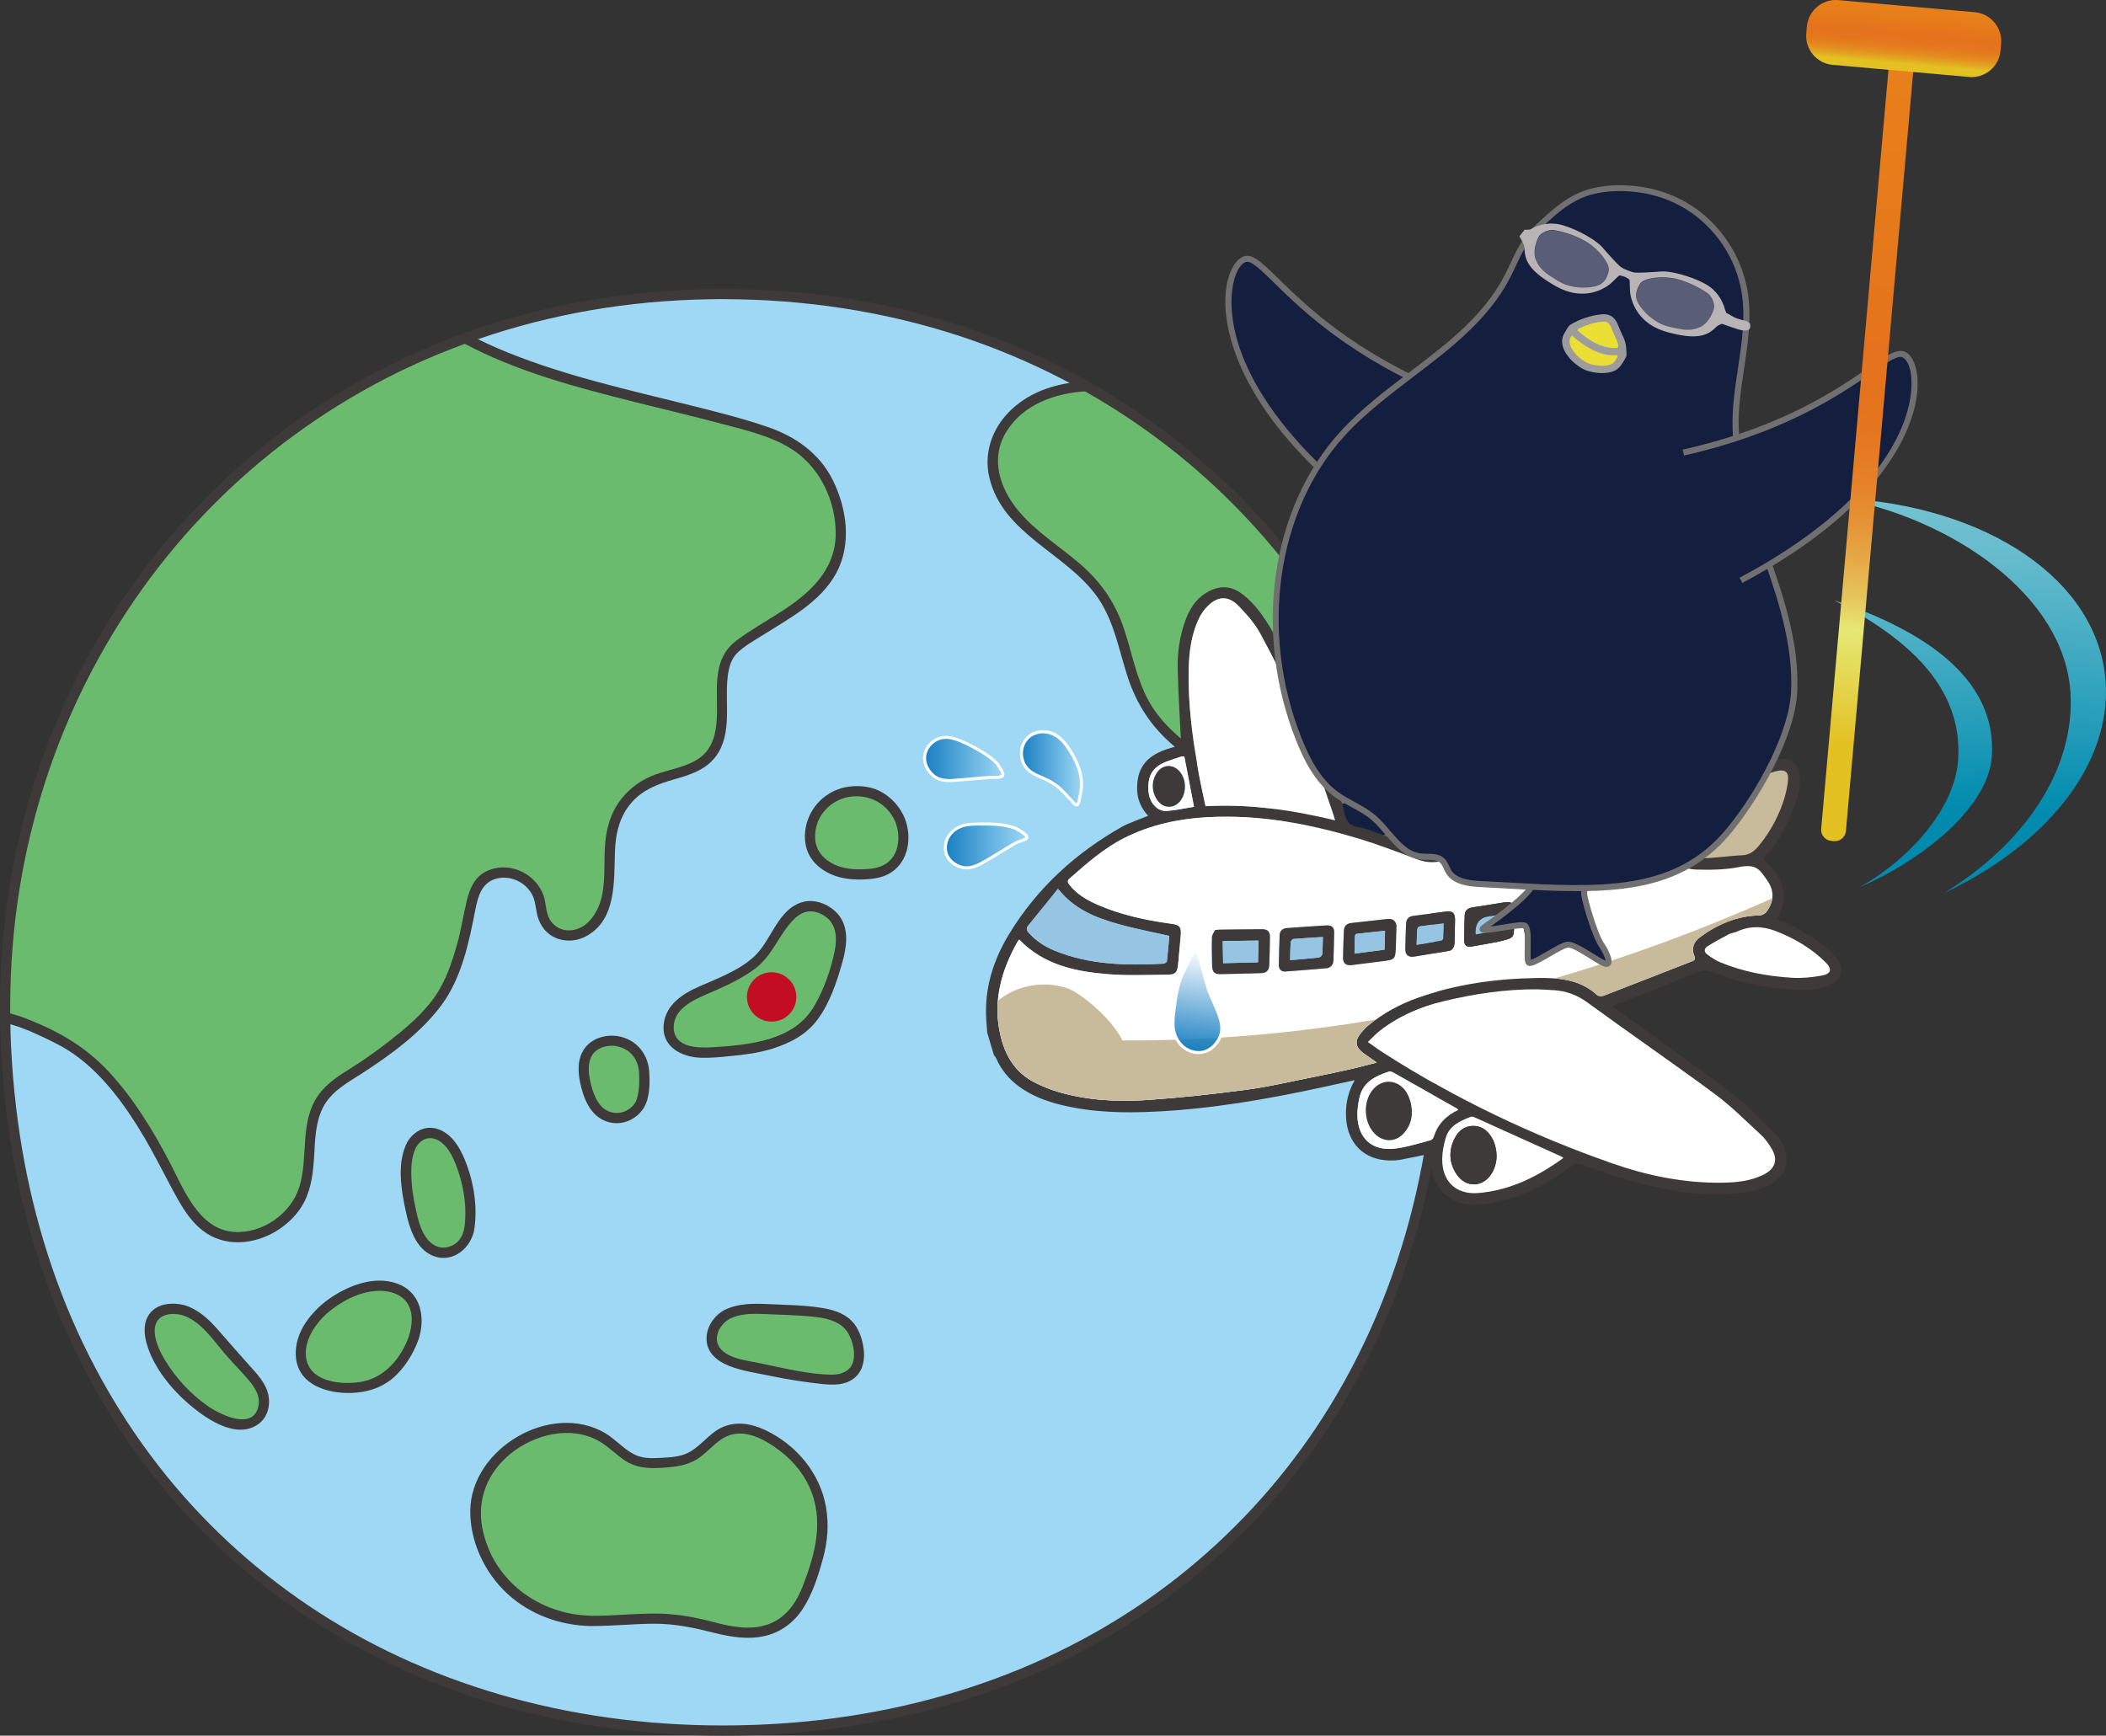 <?xml version="1.0" encoding="UTF-8"?><svg id="_レイヤー_2" xmlns="http://www.w3.org/2000/svg" xmlns:xlink="http://www.w3.org/1999/xlink" viewBox="0 0 395.16 325.71"><rect x="0" y="0" width="395.16" height="325.71" fill="#333333" stroke="none"/><defs><style>.cls-1{fill:#ebdf36;}.cls-2{fill:url(#_名称未設定グラデーション_31-2);}.cls-3{fill:#83b9e4;}.cls-4{fill:#fceef4;}.cls-5{fill:url(#_色あせた空);}.cls-6{fill:url(#_新規グラデーションスウォッチ_2);}.cls-7{fill:#3e3a39;}.cls-8{fill:url(#_名称未設定グラデーション_2);}.cls-9{fill:#6bbb6e;}.cls-10{fill:#fff;}.cls-11{fill:url(#_色あせた空-2);}.cls-12{fill:url(#_色あせた空-3);}.cls-13{fill:url(#_色あせた空-4);}.cls-14{fill:#c30d23;}.cls-15{fill:#b8b4b5;}.cls-16{fill:#9ed8f5;}.cls-17{opacity:.3;}.cls-18{fill:#c8bb9b;}.cls-19{fill:#717071;}.cls-20{fill:#121f41;}.cls-21{fill:#141f40;}.cls-22{fill:#95c5e3;}.cls-23{fill:#9d9c9d;}.cls-24{fill:url(#_名称未設定グラデーション_31);}</style><linearGradient id="_名称未設定グラデーション_31" x1="12729.52" y1="822.47" x2="12722.41" y2="897.68" gradientTransform="translate(14670.91 129.7) rotate(-176.27) scale(1.12 -1.06)" gradientUnits="userSpaceOnUse"><stop offset="0" stop-color="#9fd1dc"/><stop offset=".44" stop-color="#66bccd"/><stop offset=".99" stop-color="#008bae"/></linearGradient><linearGradient id="_名称未設定グラデーション_31-2" x1="-784.58" y1="-83.22" x2="-792.4" y2="-.51" gradientTransform="translate(1017.9 98.82) rotate(-4.85) scale(.82 1.06)" xlink:href="#_名称未設定グラデーション_31"/><linearGradient id="_色あせた空" x1="177.37" y1="158.74" x2="192.69" y2="158.74" gradientUnits="userSpaceOnUse"><stop offset="0" stop-color="#187fc3"/><stop offset="1" stop-color="#187fc3" stop-opacity="0"/></linearGradient><linearGradient id="_色あせた空-2" x1="191.66" y1="144.18" x2="202.96" y2="144.18" xlink:href="#_色あせた空"/><linearGradient id="_色あせた空-3" x1="173.49" y1="142.43" x2="188.19" y2="142.43" xlink:href="#_色あせた空"/><linearGradient id="_新規グラデーションスウォッチ_2" x1="1426.6" y1="-266.17" x2="1426.6" y2="-112.57" gradientTransform="translate(-1087.13 143.98) rotate(5.07)" gradientUnits="userSpaceOnUse"><stop offset="0" stop-color="#e8811a"/><stop offset=".24" stop-color="#e67a1b"/><stop offset=".42" stop-color="#e5721d"/><stop offset=".49" stop-color="#e5751f"/><stop offset=".55" stop-color="#e57f26"/><stop offset=".6" stop-color="#e58f33"/><stop offset=".65" stop-color="#e5a745"/><stop offset=".7" stop-color="#e5c55b"/><stop offset=".74" stop-color="#e5e875"/><stop offset=".88" stop-color="#e3c123"/></linearGradient><linearGradient id="_名称未設定グラデーション_2" x1="1426.6" y1="-269.85" x2="1426.6" y2="-257.65" gradientTransform="translate(-1087.13 143.98) rotate(5.07)" gradientUnits="userSpaceOnUse"><stop offset="0" stop-color="#e8811a"/><stop offset=".24" stop-color="#e67a1b"/><stop offset=".42" stop-color="#e5721d"/><stop offset=".54" stop-color="#e4751d"/><stop offset=".64" stop-color="#e47f1d"/><stop offset=".73" stop-color="#e48f1f"/><stop offset=".81" stop-color="#e3a721"/><stop offset=".88" stop-color="#e3c123"/></linearGradient><linearGradient id="_色あせた空-4" x1="8898.11" y1="-5044.13" x2="8917.51" y2="-5044.13" gradientTransform="translate(4046.48 9684.57) rotate(-82.4)" xlink:href="#_色あせた空"/></defs><path class="cls-24" d="M367.42,142.6c.77-11.86-6.71-21.46-23.26-29.94,21.64,7.25,30.35,17.43,29.58,29.25-.59,9.13-11.94,18.95-24.85,24.61,10.14-5.76,17.97-15.32,18.53-23.93Z"/><path class="cls-2" d="M395.1,128.04c-1.25-19.23-22.39-33.18-49.69-34.56,21.09,3.99,41.9,18.32,43.07,36.39.95,14.57-8.71,28.53-23.69,37.7,18.98-8.94,31.32-23.92,30.31-39.52Z"/><g id="group"><path class="cls-16" d="M135.74,55.18C56.04,55.18.96,116.71.96,188.71c0,80.56,56.27,136.03,134.78,136.03s134.78-55.48,134.78-136.03c0-72-55.09-133.53-134.78-133.53Z"/><path class="cls-9" d="M155.47,108.11c.06-.09.12-.19.18-.29,3.16-5,2.45-11.26.16-16.47-2.07-4.7-5.87-8.06-10.73-9.84-14.22-5.22-40.9-8.84-57.8-18.03C34.57,82.6.96,132.46.96,188.71c0,.77,0,1.53.02,2.29,3.93.77,11.34,4.41,13.84,6.33,4.5,3.43,8.11,7.98,11.23,12.66,3.26,4.87,5.6,10.15,8.51,15.21,1.16,2.02,2.58,3.95,4.49,5.3,5.57,3.95,13.83.53,16.98-4.98,3.38-5.92.6-13.37,4.3-19.12,1.54-2.4,4.06-3.87,6.42-5.35,2.41-1.51,4.72-3.22,6.98-4.96,4-3.09,8.25-6.8,10.41-11.46,1.61-3.48,2.67-7.19,3.54-10.92.66-2.83.81-7.58,3.74-9.16,4.31-2.28,9.53.59,10.07,5.45.2,1.8.7,3.41,2.17,4.55,1.94,1.52,4.68,1.29,6.66-.17,3.24-2.4,3.94-6.47,4.06-10.27.1-3.16-.12-6.38.8-9.4,1.06-3.42,3.58-6.37,6.83-7.9,3.63-1.72,8.16-1.83,10.96-4.71,4.21-4.31,1.5-11.38,3.04-17.22.31-1.2,1.14-2.63,1.99-3.28,1.98-1.54,4.1-2.89,6.23-4.2,4.1-2.51,8.55-5.18,11.26-9.28Z"/><path class="cls-9" d="M193.83,75.07c.79-.44,1.61-.82,2.45-1.13,2.41-.9,4.94-1.32,7.52-1.47,33.85,19.05,57.04,52.11,64.3,90.36-10.7-3.76-32.63-13.35-40.12-18.4-4.85-3.26-9.84-6.67-12.85-11.67-3.81-6.31-3.94-14.35-7.95-20.53-3.17-4.91-8.36-8.04-12.83-11.79-4.47-3.75-8.57-8.95-8.09-14.77.38-4.51,3.56-8.35,7.57-10.6Z"/><path class="cls-7" d="M203.82,71.52c-5.18.31-10.28,1.75-14.11,5.4-3.44,3.28-5.18,7.91-4.09,12.61,2.48,10.78,14.55,14.26,20.36,22.62,3.08,4.44,3.97,9.86,5.62,14.9,1.68,5.14,4.45,9.37,8.59,12.87,6.34,5.37,13.7,9.18,21.17,12.7,8.64,4.08,17.47,7.94,26.49,11.12,1.16.41,1.66-1.43.51-1.84-7.52-2.65-14.87-5.81-22.12-9.12-6.77-3.08-13.54-6.27-19.69-10.48-4.27-2.93-8.51-6.19-11.04-10.81-2.43-4.44-3.19-9.55-4.89-14.28-1.67-4.66-4.41-8.36-8.17-11.56-3.76-3.2-8-5.85-11.23-9.64-3.59-4.22-5.5-9.89-2.42-14.95,3.17-5.22,9.22-7.29,15.03-7.64,1.22-.07,1.23-1.98,0-1.91h0Z"/><path class="cls-9" d="M34.28,245.82c-.98-.27-2.02-.33-3.06-.11-.74.15-1.47.45-2.02.96-1.03.96-1.28,2.52-1.06,3.91.37,2.26,1.52,4.58,2.84,6.44,1.69,2.39,3.64,4.63,5.94,6.46,2.23,1.78,5.15,3.71,8.09,3.79,1.2.03,2.45-.32,3.31-1.15,1.12-1.08,1.42-2.82,1.04-4.33-.37-1.5-1.3-2.63-2.29-3.76-1.08-1.24-2.2-2.46-3.33-3.67-2.11-2.26-3.91-4.97-6.34-6.9-.94-.75-2.01-1.33-3.14-1.64Z"/><path class="cls-9" d="M136.4,246.66c-1.14.6-2.07,1.52-2.58,2.94-.36.98-.42,2.1-.02,3.07.41.98,1.25,1.74,2.19,2.24,2.24,1.19,4.91,1.46,7.34,2.03,3.88.9,7.83,1.52,11.79,1.92,1.58.16,3.29.02,4.54-.95,2.37-1.84,1.59-5.76.41-8.08-1.49-2.91-5.04-3.38-8-3.72-2.81-.32-5.63-.28-8.45-.46-2.36-.15-5.05-.11-7.2,1.02Z"/><path class="cls-9" d="M144.6,195.89c-2.97.92-6.21,1.23-9.3,1.47-2.85.22-6.93.66-8.98-1.87-1.3-1.61-1.06-4.07.09-5.79,1.67-2.5,4.51-3.4,7.14-4.58,2.94-1.32,5.87-2.69,8.38-4.74,3.81-3.13,6.19-13.63,13.24-9.33,3.81,2.32,2.69,7.07,1.57,10.57-.96,2.97-2.03,6.13-3.84,8.77-2.1,3.07-4.85,4.44-8.31,5.51Z"/><path class="cls-9" d="M120.41,206.52c.55-1.63.53-3.51.46-5.21-.11-2.94-2.05-5.43-5.01-5.93-1.84-.31-4.18.24-5.35,1.8-1.25,1.68-1.14,4-.7,5.94.43,1.93,1.2,4.31,2.79,5.6,2.63,2.13,6.72,1,7.8-2.19Z"/><path class="cls-9" d="M110.98,304.16c-11.17-.09-20.71-7.85-21.72-19.47-.66-7.59,5.57-14.06,12.51-16.06,3.48-1,7.33-.99,10.6.71,4.54,2.35,5.05,5.57,10.92,5.2,2.02-.13,4.38-.15,6.23-1.07,2.74-1.37,4.34-4.29,7.39-5.16,1.93-.55,4.02-.16,5.84.67,3.68,1.67,7.25,4.65,9.25,8.19,1.95,3.46,2.71,7.52,2.24,11.45-.37,3.11-1.48,6.07-2.57,8.98-.91,2.43-2.08,4.68-4.13,6.39-2.12,1.77-5,2.49-7.72,2.39-3.54-.13-6.53-1.28-9.93-2.01-6.31-1.34-12.54-.17-18.9-.22Z"/><path class="cls-9" d="M77.33,214.68c.55-.94,1.37-1.7,2.41-1.98,1.55-.41,3.22.35,4.32,1.52,1.77,1.88,2.71,4.7,3.37,7.15.86,3.16,1.08,6.58.58,9.57-.52,3.1-4.07,5.23-6.97,3.58-2.98-1.69-3.91-6.8-4.43-9.84-.44-2.57-.59-5.5-.04-8.06.14-.67.39-1.34.75-1.94Z"/><path class="cls-9" d="M77.64,251.02c.39-1.16.6-2.37.56-3.66-.18-5.74-6.02-7.02-10.63-5.48-4.23,1.41-8.32,4.21-10.23,8.34-1.57,3.39-1.26,7.32,2.42,9.09,2.39,1.15,5.66,1.34,8.25.91,2.51-.42,4.76-1.67,6.36-3.65,1.36-1.68,2.58-3.52,3.26-5.55Z"/><path class="cls-9" d="M158.62,148.71c-1.59.36-3.08,1.13-4.23,2.32-2.2,2.27-3.15,5.97-1.74,9.01,2.27,3.72,6.65,4.44,11.11,3.91,2.89-.34,5.36-2.33,5.64-5.55.2-2.29-.16-4.51-1.51-6.27-1.07-1.39-2.38-2.57-3.99-3.14-1.66-.59-3.53-.69-5.29-.28Z"/><path class="cls-7" d="M.72,191.91c2.44.51,4.79,1.51,7.04,2.56,2.13.99,4.29,2.05,6.2,3.41,5.51,3.9,9.78,9.88,13.16,15.64,1.82,3.09,3.41,6.3,5.11,9.46,1.55,2.88,3.14,5.85,5.76,7.91,4.08,3.22,9.7,2.7,13.95.07,2.11-1.31,3.97-3.14,5.12-5.36,1.38-2.66,1.7-5.65,1.88-8.6.19-3.08.22-6.33,1.65-9.15,1.55-3.05,4.55-4.63,7.31-6.41,5.39-3.49,11.09-7.62,14.94-12.83,3.8-5.14,5.16-11.79,6.36-17.94.5-2.58,1.27-5.21,4.16-5.84,2.51-.55,5.16.7,6.42,2.93.66,1.17.69,2.42.97,3.69.29,1.31.9,2.57,1.89,3.49,2.03,1.87,5.04,2.01,7.41.71,5.64-3.08,5.14-10.34,5.33-15.78.12-3.51.88-6.83,3.31-9.47,2.11-2.29,4.79-3.28,7.71-4.12,2.64-.76,5.43-1.58,7.35-3.66,1.82-1.96,2.45-4.53,2.61-7.13.18-2.86-.16-5.73.19-8.58.19-1.57.62-3.25,1.8-4.4,1.31-1.27,3.08-2.26,4.62-3.23,5.1-3.23,10.97-6.24,13.96-11.77,2.91-5.39,1.97-12.08-.66-17.39-2.47-5-6.94-8.16-12.1-9.95-4.8-1.66-9.76-2.89-14.68-4.12-11.44-2.85-23.05-5.42-34.03-9.82-2.63-1.05-5.22-2.24-7.71-3.59-1.08-.58-2.05,1.06-.97,1.65,10.09,5.44,21.39,8.4,32.44,11.18,5.39,1.36,10.81,2.62,16.18,4.06,4.62,1.24,9.74,2.36,13.72,5.13,4.91,3.41,7.69,9.53,7.69,15.44,0,6.96-5.04,11.38-10.48,14.83-2.7,1.72-5.48,3.3-8.06,5.21-2.44,1.81-3.39,4.18-3.67,7.16-.51,5.29,1.44,12.44-4.26,15.52-2.57,1.39-5.56,1.73-8.24,2.87-2.4,1.03-4.44,2.69-5.95,4.82-1.85,2.61-2.52,5.67-2.67,8.82-.15,3.13.13,6.31-.68,9.37-.76,2.87-2.94,6.04-6.27,5.89-1.56-.07-2.91-.99-3.56-2.41-.62-1.34-.5-2.86-1.02-4.23-1.62-4.32-6.91-6.56-11.04-4.26-1.97,1.1-2.85,3.3-3.34,5.38-.65,2.71-1.05,5.45-1.81,8.14-.95,3.34-2.08,6.76-4.05,9.65-1.78,2.61-4.13,4.81-6.55,6.81-2.83,2.34-5.81,4.55-8.91,6.51-2.38,1.5-4.85,2.98-6.51,5.32-3.62,5.12-1.81,11.62-3.59,17.28-1.58,5.01-6.92,8.74-12.2,8.4-6.72-.42-9.55-8.21-12.22-13.29-3.14-5.96-6.66-11.73-11.25-16.7-3.69-3.99-7.89-6.72-12.83-8.91-2.07-.91-4.2-1.8-6.43-2.26-1.2-.25-1.71,1.59-.51,1.84h0Z"/><path class="cls-7" d="M34.54,244.9c-2.12-.51-4.8-.36-6.31,1.43-1.41,1.67-1.25,3.97-.67,5.94,1.34,4.53,4.81,8.69,8.41,11.66,3.13,2.59,8.62,6.24,12.61,3.23,1.62-1.23,2.17-3.38,1.79-5.32-.45-2.29-2.18-4.05-3.69-5.73-1.95-2.17-3.84-4.36-5.76-6.55-1.77-2.03-3.75-3.88-6.38-4.66-1.18-.35-1.69,1.49-.51,1.84,3.69,1.1,5.94,4.75,8.34,7.5,1.4,1.6,2.89,3.11,4.27,4.73,1.17,1.37,2.25,3.01,1.85,4.9-.98,4.69-7.23,1.57-9.52-.03-3.13-2.18-5.87-5.12-7.86-8.36-1.07-1.74-2.21-3.99-2.07-6.1.17-2.62,2.82-3.16,4.99-2.63,1.19.29,1.7-1.55.51-1.84Z"/><path class="cls-7" d="M135.92,245.83c-1.99,1.12-3.41,3.19-3.35,5.53.07,2.51,2.02,4.07,4.17,4.93,2.6,1.04,5.54,1.42,8.27,1.99,2.93.61,5.89,1.06,8.86,1.39,2.3.26,4.88.41,6.7-1.31,1.47-1.39,1.74-3.5,1.46-5.41-.26-1.84-.96-3.86-2.33-5.18-1.53-1.48-3.67-2.06-5.71-2.37-3.12-.48-6.26-.51-9.4-.66-2.99-.14-5.92-.25-8.68,1.1-1.11.54-.14,2.19.97,1.65,1.96-.96,4.16-1.01,6.3-.91,2.29.11,4.6.15,6.89.31,3.12.21,7.62.35,9.23,3.56.69,1.37,1.12,3.09.88,4.62-.32,2.09-2.1,2.9-4.07,2.89-4.56-.03-9.18-1.27-13.62-2.17-2.23-.46-5-.71-6.82-2.22-2.23-1.84-.93-4.87,1.22-6.07,1.07-.6.11-2.25-.97-1.65Z"/><path class="cls-7" d="M135.74,54.22c-15.23.02-30.47,2.26-44.95,7.03-13.44,4.43-26.17,10.98-37.52,19.45-10.99,8.2-20.64,18.11-28.57,29.3-7.92,11.19-14.07,23.62-18.23,36.67C2.18,160.18.02,174.36,0,188.52c-.02,14.69,1.85,29.42,5.93,43.54,3.76,13,9.41,25.48,16.93,36.75,7.22,10.82,16.12,20.51,26.35,28.55,10.41,8.18,22.07,14.65,34.47,19.29,13.21,4.94,27.17,7.75,41.24,8.69,14.59.98,29.37.02,43.67-3.07,13.27-2.87,26.15-7.65,37.97-14.35,11.32-6.42,21.65-14.61,30.42-24.22,8.92-9.77,16.24-20.97,21.71-33.02,5.8-12.79,9.53-26.42,11.38-40.32,1.94-14.55,1.96-29.4-.36-43.9-2.19-13.68-6.48-27.02-12.69-39.4-6.15-12.24-14.2-23.53-23.81-33.3-9.74-9.9-21.07-18.22-33.43-24.54-13.02-6.66-27.11-11.12-41.57-13.31-7.43-1.13-14.94-1.67-22.46-1.68-1.23,0-1.23,1.91,0,1.91,15.01.02,29.98,2.22,44.26,6.9,13.24,4.34,25.77,10.8,36.96,19.1,10.88,8.07,20.46,17.91,28.27,28.97,7.82,11.07,13.89,23.33,17.98,36.25,4.24,13.36,6.35,27.34,6.36,41.35,0,14.46-1.84,28.94-5.86,42.85-3.7,12.8-9.25,25.05-16.64,36.15-7.12,10.7-15.93,20.24-26.01,28.2-10.26,8.09-21.85,14.48-34.09,19.02-13.02,4.83-26.75,7.6-40.59,8.51-14.36.94-28.9.03-42.97-3.02-13.06-2.82-25.72-7.49-37.36-14.07-11.2-6.33-21.38-14.39-30.07-23.88-8.83-9.64-16.03-20.71-21.45-32.6-5.72-12.56-9.4-26.04-11.22-39.71-1.91-14.36-1.96-29.07.35-43.39,2.18-13.51,6.39-26.7,12.55-38.92,6.07-12.05,13.98-23.14,23.44-32.75,9.59-9.74,20.72-17.91,32.88-24.16,12.8-6.57,26.67-10.95,40.88-13.14,7.39-1.14,14.87-1.66,22.34-1.67,1.23,0,1.23-1.91,0-1.91Z"/><path class="cls-7" d="M144.35,194.97c-3.5,1.04-7.17,1.35-10.8,1.56-2.63.15-6.93.06-7.13-3.49-.2-3.53,3.4-5.27,6.11-6.44,3.15-1.36,6.36-2.75,9.13-4.81,3.34-2.47,4.52-6.58,7.44-9.41,1.51-1.46,3.25-1.77,5.14-.78,2.74,1.43,2.92,4.31,2.34,7.04-.73,3.41-1.98,7.02-3.73,10.03-1.95,3.38-4.86,5.14-8.5,6.3-1.17.37-.67,2.21.51,1.84,3.32-1.05,6.36-2.58,8.49-5.42,2.32-3.09,3.62-7.01,4.67-10.68.79-2.77,1.35-6.13-.4-8.66-1.43-2.07-4.36-3.44-6.86-2.82-4.74,1.18-5.97,7.17-9.16,10.18-2.85,2.69-6.89,4.16-10.42,5.71-3.11,1.37-6.26,3.42-6.65,7.11-.43,4.08,3.17,6.07,6.73,6.25,2.02.1,4.1-.14,6.11-.33,2.53-.24,5.04-.6,7.47-1.33,1.18-.35.68-2.19-.51-1.84Z"/><path class="cls-7" d="M121.33,206.78c.58-1.8.62-3.78.49-5.65-.1-1.52-.6-2.96-1.54-4.16-1.89-2.42-5.28-3.25-8.12-2.12-1.55.62-2.67,1.76-3.22,3.34-.56,1.59-.41,3.37-.08,4.99.62,2.94,1.88,6.19,4.94,7.27,3.07,1.09,6.45-.66,7.53-3.67.42-1.16-1.43-1.66-1.84-.51-.66,1.83-2.68,2.89-4.57,2.5-2.45-.5-3.45-3.03-4.01-5.19-.59-2.27-.96-5.43,1.47-6.75,2.03-1.1,4.68-.62,6.21,1.08.84.93,1.26,2.16,1.32,3.4.08,1.66.08,3.36-.43,4.96-.38,1.17,1.47,1.67,1.84.51Z"/><path class="cls-7" d="M110.98,303.2c-9.8-.16-18.56-6.6-20.47-16.42-1.06-5.46.98-10.44,5.25-13.95,4.44-3.64,11.24-5.38,16.5-2.47,1.87,1.03,3.3,2.6,5.07,3.76,1.94,1.27,4.13,1.47,6.39,1.35,2.71-.15,5.35-.36,7.61-2.01,2.03-1.49,3.68-3.81,6.27-4.33,3.04-.61,6.14,1.21,8.5,2.94,2.42,1.79,4.45,4.11,5.72,6.86,2.87,6.23,1.19,12.56-1.16,18.64-1.27,3.28-3.32,6.24-6.81,7.34-3.4,1.08-6.91.28-10.26-.59-3.56-.93-7.03-1.54-10.72-1.53-3.97,0-7.92.44-11.89.43-1.23,0-1.23,1.91,0,1.91,3.97.01,7.92-.42,11.89-.43,3.88,0,7.45.78,11.18,1.72,3.1.78,6.31,1.31,9.46.58,2.98-.69,5.42-2.51,7.09-5.05,1.84-2.78,2.95-6.3,3.82-9.49.88-3.2,1.14-6.47.55-9.74-1.14-6.35-5.59-11.6-11.36-14.35-2.63-1.25-5.62-1.76-8.33-.42-2.55,1.27-4.15,3.99-6.86,4.97-1.57.56-3.29.6-4.93.68-1.53.08-3.05.04-4.44-.65-2.03-1.01-3.54-2.85-5.49-4.01-10.16-6-25.2,2.86-25.32,14.54-.06,5.82,2.72,11.71,6.98,15.61,4.29,3.94,9.96,5.96,15.74,6.05,1.23.02,1.23-1.89,0-1.91Z"/><path class="cls-7" d="M78.15,215.16c1.01-1.6,2.67-2.06,4.3-1.04,1.47.92,2.37,2.64,2.99,4.2,1.39,3.45,2.1,7.24,1.82,10.96-.12,1.56-.43,3.03-1.75,4.04-1.1.84-2.6,1.08-3.85.44-2.42-1.24-3.19-4.68-3.7-7.1-.35-1.66-.64-3.35-.74-5.05-.12-2.13-.12-4.55.93-6.46.59-1.08-1.05-2.04-1.65-.96-2.1,3.81-1.25,8.92-.39,12.98.67,3.16,1.87,7.24,5.21,8.52,3.74,1.44,7.23-1.61,7.71-5.23.61-4.54-.26-9.36-2.12-13.53-.95-2.14-2.43-4.27-4.74-5.05-2.31-.77-4.43.34-5.67,2.3-.66,1.04.99,2,1.65.96Z"/><path class="cls-7" d="M78.56,251.28c1.34-4.21.34-8.92-4.19-10.46-4.08-1.39-8.69.31-12.11,2.57-3.68,2.43-7.19,6.66-6.73,11.36.51,5.22,6.02,6.82,10.52,6.64,2.71-.11,5.31-.87,7.44-2.59,2.31-1.86,4.09-4.75,5.07-7.52.41-1.16-1.44-1.66-1.84-.51-1.43,4.06-4.56,7.8-8.96,8.54-3.47.58-9.26.15-10.23-4.06-.85-3.7,2-7.45,4.76-9.56,2.73-2.08,6.38-3.77,9.88-3.41,1.53.15,3.12.76,4.08,2.02,1.4,1.83,1.12,4.41.47,6.46-.37,1.17,1.47,1.68,1.84.51Z"/><path class="cls-7" d="M158.36,147.78c-3.97.97-6.88,4.23-7.29,8.32-.19,1.93.24,3.89,1.46,5.41,1.1,1.37,2.61,2.32,4.26,2.88,1.73.58,3.61.72,5.43.64,1.78-.09,3.56-.35,5.07-1.36,3.21-2.16,3.84-6.56,2.51-10.02-.78-2.03-2.38-3.86-4.26-4.95-2.15-1.25-4.78-1.43-7.18-.92-1.2.25-.69,2.1.51,1.84,3.48-.74,6.94.65,8.73,3.79,1.4,2.46,1.42,6.36-.87,8.3-1.06.9-2.38,1.24-3.74,1.35-1.47.13-2.99.13-4.44-.18-2.83-.59-5.44-2.44-5.6-5.54-.19-3.73,2.36-6.85,5.92-7.72,1.19-.29.69-2.13-.51-1.84Z"/></g><path class="cls-14" d="M149.42,187.08c0,2.56-2.07,4.63-4.64,4.63s-4.63-2.07-4.63-4.63,2.08-4.63,4.63-4.63,4.64,2.08,4.64,4.63Z"/><path class="cls-20" d="M262.81,155.74c-.93.62-6.59,3.3-6.98,3.59-1.04.78-7.71.9-9.13-.29-1.42-1.18,1.36-2.52,1.36-2.52,0,0-8.83-3.14-8.68-4.75.15-1.61,4.87-2.52,4.87-2.52,0,0-4.64-4.41-3.77-4.68.87-.28,9.03,4.49,10.98,5.66,1.32.79,5.71-5.68,6.75-8.19"/><path class="cls-19" d="M251.58,160.5c-2.14,0-4.38-.3-5.25-1.03-.57-.47-.64-.98-.6-1.32.08-.61.55-1.12,1.04-1.5-3.45-1.29-8.11-3.33-7.96-4.93.14-1.5,2.66-2.38,4.29-2.79-3.5-3.43-3.34-4.11-3.28-4.38.06-.25.23-.44.48-.52.99-.32,6.77,2.93,11.43,5.71.87.07,4.75-5.05,5.94-7.92l1.04.43c-.89,2.13-4.58,7.86-6.57,8.52-.46.15-.79.05-.98-.07-3.79-2.26-8.02-4.6-9.82-5.35.67.87,2.04,2.3,3.28,3.48l.79.75-1.07.21c-2.08.4-4.35,1.31-4.42,2.02.15.7,3.96,2.62,8.31,4.17l1.26.45-1.21.58c-.58.28-1.4.87-1.45,1.26,0,.03-.02.14.2.32,1.22,1.01,7.63.88,8.44.27.2-.15.93-.52,2.83-1.46,1.64-.81,3.69-1.83,4.18-2.15l.62.94c-.55.36-2.46,1.31-4.3,2.22-1.16.58-2.48,1.23-2.66,1.35-.59.44-2.53.71-4.57.71Z"/><path class="cls-7" d="M336.34,152.21c.82-2.03,1.49-4.1,1.37-6.34-.12-2.24-1.44-3.64-3.53-3.48-1.29.1-2.64.35-3.81.88-6.04,2.71-10.91,6.9-14.62,12.34-.84,1.23-1.57,1.59-3.01,1.52-13.92-.7-27.75.57-41.55,2.25-1.27.15-2.68.43-3.84.07-3.63-1.12-7.17-2.54-10.76-3.81-1.17-.41-2.69-.41-3.48-1.18-.78-.76-.84-2.27-1.21-3.45,0-.03-.02-.07-.03-.1-2.18-6.2-4.31-12.42-6.57-18.58-1.76-4.81-3.95-9.43-6.54-13.85-1.51-2.57-3.14-5.06-5.54-6.91-2.21-1.71-4.36-1.8-6.76-.4-2.12,1.24-3.31,3.19-4.1,5.43-1.02,2.87-1.44,5.86-1.38,8.87.1,4.72.41,9.43.65,14.31-.75.22-1.74.49-2.72.82-4.02,1.34-5.72,3.79-5.53,7.82.09,1.8.81,3.31,2.05,4.67-.92.37-1.73.67-2.53,1-.8.33-1.62.62-2.37,1.05-8.67,4.91-15.84,11.43-21.07,19.95-3.05,4.96-4.79,10.34-4.4,16.27.05.82.12,1.63.18,2.45.42,1.39.83,2.79,1.25,4.18.13.18.31.35.4.56.94,2.14,2.35,3.89,4.23,5.28,2.41,1.78,5.15,2.82,8.03,3.52,5.8,1.42,11.7,1.54,17.62,1.25,10.57-.51,20.95-2.32,31.26-4.55,2.01-.44,4.01-.88,6.17-1.35-1.31,2.29-1.77,4.6-1.63,7.03.27,4.86,3.39,7.94,8.15,8.04.69.01,1.39-.02,2.06-.14,1.86-.34,3.71-.75,5.63-1.14.02.44.04.88.06,1.32.2,5.19,3.55,8.43,8.67,8.23,1.61-.06,3.24-.34,4.8-.74,4.82-1.23,9.11-3.59,13.06-6.57.58-.44,1.02-.44,1.67-.22,3.5,1.19,6.99,2.47,10.56,3.42,6.65,1.76,13.39,2.84,20.29,1.77,2.23-.35,4.39-.98,6.13-2.57,1.08-.99,1.61-2.21,1.56-3.69-.05-1.89-.97-3.43-2.19-4.69-2.47-2.55-4.92-5.2-7.73-7.33-7.05-5.36-14.3-10.46-21.47-15.65-.4-.29-.81-.57-1.36-.96.56-.23.91-.37,1.25-.51,4.69-1.86,9.43-3.63,14.06-5.64,1.58-.69,2.75-.72,4.36-.03,4.88,2.08,10.08,2.89,15.36,3.12,2.05.09,4.08-.09,5.98-.95,2.08-.94,2.66-2.94,1.31-4.78-.59-.8-1.32-1.51-2.08-2.15-2.77-2.34-5.9-4.08-9.38-5.34,2.88-4.62.91-8.16-2.48-11.39,2.46-2.61,4.18-5.64,5.5-8.9ZM225.01,145.57c-1.03-5.74-1.89-11.51-1.97-17.36-.05-3.43.03-6.86,1.12-10.14.45-1.36,1.06-2.77,1.98-3.83,2.26-2.61,4.39-2.47,6.31-.48,1.52,1.57,3.03,3.28,4.05,5.19,2.29,4.25,4.55,8.55,6.31,13.02,2.69,6.85,4.94,13.87,7.37,20.82.11.32.2.65.35,1.16-8.03-1.93-15.99-3.13-24.32-2.67-.41-1.94-.85-3.82-1.19-5.71ZM215.48,148.38c-.19-2.91.85-4.53,3.6-5.54.84-.31,1.69-.59,2.55-.86.16-.05.33-.03.58-.04.6,3.13,1.2,6.23,1.82,9.46-1.75.28-3.4.66-5.08.78-1.85.13-3.33-1.59-3.47-3.8ZM192.94,173.67c1.84-2.24,3.65-4.5,5.57-6.88,3.05,3.85,7.08,5.42,11.26,6.6,3.12.88,6.32,1.48,9.63,2.24-.13,1.49-.26,3.12-.45,4.75-.02.18-.4.45-.63.46-6.97.37-13.89.24-20.5-2.47-1.81-.74-3.42-1.81-4.75-3.27-.43-.47-.59-.87-.13-1.43ZM268.41,213.99c-2.24.56-4.46,1.3-6.74,1.56-4.23.49-6.89-1.97-6.98-6.22-.02-1.05.14-2.13.35-3.17.6-3.04,2.96-4.22,5.58-5.07.22-.07.55.03.77.16,4.01,2.25,8.01,4.51,12.01,6.77.05.03.09.1.23.27-2.3,1.06-3.88,2.68-4.61,5.09-.07.25-.36.55-.61.61ZM277.38,223.88c-4.15.35-6.81-2.18-6.77-6.37.01-1.36.28-2.75.68-4.05.69-2.26,2.69-3.11,4.67-3.89.21-.08.54.03.78.13,5.42,2.44,10.84,4.89,16.25,7.34.09.04.16.12.35.26-4.85,3.52-10.01,6.07-15.97,6.58ZM321.78,205.32c3.1,2.29,5.84,5.07,8.69,7.69.73.67,1.31,1.52,1.84,2.36,1.41,2.21.82,4.01-1.54,5.14-2.4,1.15-4.98,1.4-7.57,1.44-7.14.11-14.05-1.3-20.73-3.64-15.08-5.29-29.42-12.13-42.89-20.76-.92-.59-1.8-1.25-2.89-2.01.82-.78,1.49-1.52,2.26-2.12,3.58-2.78,7.69-4.52,12.05-5.56,5.69-1.37,11.46-2.24,17.33-2.2,1.03,0,2.07.1,3.1.16,2.36.14,4.43.87,6.4,2.31,7.94,5.79,16.04,11.35,23.94,17.2ZM342.51,180.57c1.31,1.29,1.12,2.18-.7,2.53-1.84.35-3.76.52-5.63.4-4.63-.3-9.19-1.13-13.5-2.94-.82-.34-1.56-.88-2.29-1.39-.71-.5-.68-1.16.02-1.59,1.28-.8,2.6-1.53,3.94-2.23.45-.24.98-.31,1.48-.46,2.42-1.13,4.87-1.09,7.34-.14,3.49,1.35,6.67,3.2,9.34,5.84ZM331.42,171.17c-.26.34-.82.62-1.25.62-4.22.06-7.87,1.66-11.19,4.1-1.14.84-1.65,2.03-1.06,3.48.17.41.25.76-.32.99-5.56,2.16-11.12,4.36-16.69,6.5-.35.14-.98.11-1.22-.11-3.22-2.98-7.19-3.28-11.25-3.21-7.65.12-15.17,1.14-22.4,3.69-3.4,1.2-6.56,2.92-9.35,5.24-.19.15-.37.32-.53.49-1.96,2.03-2.48,3.37.38,5.18.55.35,1.06.75,1.78,1.26-1.73.44-3.24.85-4.77,1.2-2.33.52-4.66,1.02-6.99,1.49-4.2.83-8.38,1.83-12.61,2.4-6.22.83-12.47,1.51-18.73,1.94-5.63.38-11.27.06-16.74-1.55-1.42-.42-2.8-1-4.14-1.65-3.8-1.86-5.74-5.08-6.65-9.11-1.42-6.32.2-12.04,3.3-17.49.05-.09.13-.16.26-.31,4.61,4.78,10.55,6.01,16.69,6.5,3.67.29,7.37.13,11.06.1,1.61-.01,1.92-.41,2.07-2.06.16-1.76.32-3.51.48-5.26.14-1.65-.17-2.03-1.78-2.25-4.68-.64-9.27-1.61-13.63-3.48-2.05-.88-3.98-1.96-5.41-3.75-.32-.4-.6-.76-.06-1.23,3.24-2.85,6.47-5.72,10.37-7.67,4.87-2.44,10.08-3.57,15.48-3.86,9.68-.53,19.06,1.2,28.27,3.97,3.77,1.14,7.46,2.54,11.15,3.94,1.28.48,2.5.65,3.84.46,10.98-1.51,22.01-2.5,33.1-2.69,3.48-.06,6.97.12,10.45.2.24,0,.47.05.7.08.55,2.67,1.57,3.78,4.32,3.87,2.64.09,5.35.04,7.93-.46,3.26-.62,3.89.35,5.44,2.67,1.29,1.93,1.13,3.95-.3,5.78ZM330.2,158.48c-.86,1.07-1.78,1.94-3.32,2-2.64.11-5.28.58-7.92.56-2.73-.02-3.31-1.15-1.86-3.46,3.11-4.97,7.4-8.71,12.51-11.54.78-.43,1.64-.72,2.46-1.08.01.03.02.06.03.08.33-.1.66-.21,1-.3,1.9-.48,2.6.02,2.37,1.94-.17,1.43-.54,2.85-1.03,4.21-.98,2.75-2.41,5.28-4.24,7.57Z"/><path class="cls-10" d="M326.27,162.72c-2.58.49-5.29.54-7.93.46-2.74-.09-3.77-1.19-4.32-3.87-.23-.03-.46-.08-.7-.08-3.48-.08-6.97-.26-10.45-.2-11.09.2-22.12,1.18-33.1,2.69-1.34.18-2.56.02-3.84-.46-3.68-1.39-7.38-2.8-11.15-3.94-9.21-2.77-18.59-4.5-28.27-3.97-5.4.3-10.61,1.43-15.48,3.86-3.9,1.95-7.13,4.82-10.37,7.67-.53.47-.26.83.06,1.23,1.43,1.79,3.36,2.87,5.41,3.75,4.36,1.87,8.95,2.84,13.63,3.48,1.61.22,1.93.6,1.78,2.25-.15,1.76-.32,3.51-.48,5.26-.15,1.65-.46,2.05-2.07,2.06-3.69.03-7.39.19-11.06-.1-6.14-.49-12.08-1.72-16.69-6.5-.13.15-.21.22-.26.31-3.1,5.45-4.72,11.16-3.3,17.49.9,4.03,2.84,7.25,6.65,9.11,1.33.65,2.72,1.23,4.14,1.65,5.47,1.61,11.11,1.93,16.74,1.55,6.26-.43,12.51-1.11,18.73-1.94,4.24-.57,8.41-1.57,12.61-2.4,2.34-.46,4.67-.96,6.99-1.49,1.53-.34,3.03-.76,4.77-1.2-.72-.51-1.24-.91-1.78-1.26-2.86-1.82-2.34-3.16-.38-5.18.17-.17.35-.34.53-.49,2.8-2.32,5.95-4.04,9.35-5.24,7.24-2.55,14.75-3.57,22.4-3.69,4.06-.06,8.03.24,11.25,3.21.24.22.87.25,1.22.11,5.57-2.14,11.12-4.34,16.69-6.5.58-.22.49-.57.32-.99-.59-1.45-.08-2.64,1.06-3.48,3.32-2.44,6.98-4.03,11.19-4.1.43,0,.99-.29,1.25-.62,1.42-1.84,1.59-3.85.3-5.78-1.56-2.32-2.18-3.29-5.44-2.67ZM238.15,181.13c-.03.95-.54,1.47-1.49,1.49-2.55.07-5.1.16-7.65.19-1.15.02-1.54-.4-1.58-1.56-.05-1.79-.1-3.58-.03-5.37.02-.5.42-.98.59-1.35.45-.04.62-.06.79-.07,2.69-.03,5.38-.08,8.06-.08,1.01,0,1.45.46,1.44,1.48-.02,1.76-.08,3.52-.13,5.27ZM250.34,175.04c-.02,1.72-.09,3.44-.14,5.17-.02.75-.37,1.24-1.12,1.47-2.64.22-5.28.46-7.93.63-.76.05-1.22-.45-1.2-1.25.04-1.86.08-3.72.15-5.58.03-.89.64-1.27,1.44-1.33,2.44-.18,4.88-.35,7.32-.49,1.05-.06,1.48.35,1.47,1.38ZM261.92,177.31c-.09,2.79-.09,2.78-2.9,3.11-1.81.21-3.62.48-5.44.69-1.04.12-1.6-.35-1.59-1.38.02-1.69.1-3.37.16-5.06.03-.91.52-1.37,1.42-1.47,2.22-.24,4.45-.49,6.67-.74.78-.09,1.46.03,1.77,1.11-.03,1.12-.05,2.43-.1,3.73ZM273.01,172.6c-.01,1.45-.06,2.89-.1,4.34-.02.83-.43,1.36-.99,1.48-2.38.4-4.49.76-6.6,1.09-1.07.17-1.66-.34-1.65-1.44.02-1.58.11-3.17.15-4.75.03-.93.55-1.36,1.42-1.47,2.02-.26,4.03-.53,6.05-.79,1.26-.16,1.73.26,1.72,1.53ZM284.19,171.03c-.01,1-.06,2-.1,3-.06,1.97-.08,1.99-2.85,2.66-1.12.21-3.05.59-4.99.91-1.14.19-1.54-.18-1.53-1.31.02-1.48.08-2.96.1-4.45.02-.97.54-1.42,1.46-1.56,1.98-.3,3.96-.61,5.93-.94,1.44-.24,1.99.22,1.97,1.69ZM295.42,169.16c.06.9.14,1.79.17,2.69.06,1.44-.19,1.75-1.18,2.02-2.47.55-4.55,1.05-6.65,1.48-1.46.3-1.89-.11-1.85-1.62.03-1.21.07-2.42.09-3.62.01-1,.53-1.51,1.49-1.67,1.91-.33,3.81-.7,5.71-1.04,1.68-.3,2.11.06,2.23,1.77Z"/><path class="cls-10" d="M291.43,185.81c-1.03-.06-2.07-.15-3.1-.16-5.87-.03-11.64.84-17.33,2.2-4.36,1.05-8.47,2.78-12.05,5.56-.77.6-1.44,1.34-2.26,2.12,1.08.76,1.96,1.42,2.89,2.01,13.47,8.64,27.81,15.48,42.89,20.76,6.68,2.34,13.59,3.75,20.73,3.64,2.6-.04,5.17-.29,7.57-1.44,2.37-1.13,2.96-2.94,1.54-5.14-.54-.84-1.11-1.7-1.84-2.36-2.85-2.62-5.59-5.39-8.69-7.69-7.9-5.84-16.01-11.41-23.94-17.2-1.97-1.44-4.04-2.17-6.4-2.31Z"/><path class="cls-10" d="M250.18,152.79c-2.43-6.95-4.68-13.97-7.37-20.82-1.76-4.48-4.02-8.78-6.31-13.02-1.03-1.91-2.53-3.62-4.05-5.19-1.92-1.99-4.06-2.13-6.31.48-.92,1.06-1.53,2.47-1.98,3.83-1.08,3.28-1.17,6.72-1.12,10.14.08,5.85.95,11.62,1.97,17.36.34,1.89.79,3.77,1.19,5.71,8.33-.46,16.29.74,24.32,2.67-.15-.51-.24-.84-.35-1.16Z"/><path class="cls-22" d="M197.83,178.37c6.6,2.71,13.52,2.84,20.5,2.47.23-.01.61-.28.63-.46.19-1.63.32-3.27.45-4.75-3.32-.76-6.51-1.35-9.63-2.24-4.18-1.18-8.21-2.75-11.26-6.6-1.92,2.38-3.73,4.64-5.57,6.88-.46.56-.29.96.13,1.43,1.33,1.46,2.94,2.52,4.75,3.27Z"/><path class="cls-18" d="M335.47,146.7c.23-1.93-.47-2.43-2.37-1.94-.34.08-.66.2-1,.3,0-.03-.02-.06-.03-.08-.82.36-1.68.65-2.46,1.08-5.11,2.82-9.39,6.57-12.51,11.54-1.45,2.31-.88,3.44,1.86,3.46,2.64.02,5.28-.45,7.92-.56,1.54-.07,2.46-.93,3.32-2,1.83-2.29,3.25-4.82,4.24-7.57.48-1.35.86-2.78,1.03-4.21Z"/><path class="cls-10" d="M325.83,174.87c-.5.15-1.03.22-1.48.46-1.33.7-2.66,1.43-3.94,2.23-.7.44-.73,1.1-.02,1.59.73.52,1.47,1.05,2.29,1.39,4.31,1.81,8.87,2.65,13.5,2.94,1.86.12,3.79-.06,5.63-.4,1.83-.34,2.01-1.23.7-2.53-2.68-2.64-5.85-4.49-9.34-5.84-2.47-.95-4.92-.99-7.34.14Z"/><path class="cls-10" d="M276.74,209.7c-.24-.11-.57-.22-.78-.13-1.98.78-3.98,1.64-4.67,3.89-.4,1.3-.67,2.69-.68,4.05-.04,4.19,2.62,6.72,6.77,6.37,5.96-.5,11.11-3.06,15.97-6.58-.19-.15-.27-.22-.35-.26-5.42-2.45-10.83-4.9-16.25-7.34ZM280.02,219.98c-1.61,2.9-5.01,3.06-6.79.27-1.35-2.12-1.42-4.38-.3-6.62.73-1.44,1.9-2.4,3.62-2.34,1.74.06,2.82,1.13,3.58,2.6.16.31.25.64.35.91.53,1.83.43,3.55-.47,5.18Z"/><path class="cls-10" d="M273.63,208.29c-.15-.17-.18-.24-.23-.27-4-2.26-8-4.52-12.01-6.77-.22-.12-.55-.23-.77-.16-2.62.84-4.98,2.02-5.58,5.07-.21,1.04-.37,2.11-.35,3.17.09,4.25,2.75,6.71,6.98,6.22,2.28-.26,4.5-1,6.74-1.56.24-.06.53-.36.61-.61.73-2.41,2.32-4.03,4.61-5.09ZM263.36,212.7c-1.52,1.68-3.81,1.66-5.41.04-2.03-2.05-2.24-5.81-.47-8.12,1.92-2.5,5.31-2.05,6.71.9.16.34.27.71.42,1.1.59,2.21.35,4.3-1.26,6.07Z"/><path class="cls-10" d="M218.96,152.18c1.67-.12,3.33-.5,5.08-.78-.62-3.24-1.22-6.34-1.82-9.46-.25.02-.42-.01-.58.04-.85.28-1.7.55-2.55.86-2.75,1.01-3.79,2.63-3.6,5.54.15,2.21,1.62,3.93,3.47,3.8ZM217.12,144.94c1.04-1.47,2.86-1.6,4.1-.31,1.44,1.51,1.49,4.24.12,5.8-.67.76-1.5,1.09-2.5.89-1.03-.2-1.92-1.16-2.38-2.65-.3-1.19-.2-2.52.66-3.74Z"/><path class="cls-7" d="M236.85,174.37c-2.69,0-5.38.05-8.06.08-.17,0-.34.03-.79.07-.17.37-.58.86-.59,1.35-.06,1.79-.01,3.58.03,5.37.03,1.16.43,1.58,1.58,1.56,2.55-.03,5.1-.12,7.65-.19.96-.03,1.46-.55,1.49-1.49.06-1.76.12-3.52.13-5.27,0-1.02-.43-1.48-1.44-1.48ZM236.05,180.58c-2.22.06-4.34.11-6.55.17-.03-1.41-.05-2.71-.08-4.15,2.24-.03,4.42-.06,6.74-.1-.04,1.37-.07,2.69-.11,4.08Z"/><path class="cls-7" d="M248.86,173.66c-2.44.14-4.88.31-7.32.49-.8.06-1.41.44-1.44,1.33-.07,1.86-.11,3.72-.15,5.58-.02.8.44,1.3,1.2,1.25,2.65-.17,5.29-.41,7.93-.63.75-.23,1.1-.72,1.12-1.47.05-1.72.12-3.45.14-5.17.01-1.03-.42-1.44-1.47-1.38ZM248.09,179.09c-.02.22-.38.57-.61.59-1.77.2-3.56.34-5.41.5.03-1.19.03-2.29.11-3.38.02-.22.31-.58.5-.6,1.81-.16,3.63-.25,5.54-.37-.03,1.14-.03,2.2-.13,3.25Z"/><path class="cls-7" d="M260.25,172.46c-2.22.24-4.45.5-6.67.74-.89.1-1.38.56-1.42,1.47-.06,1.69-.14,3.37-.16,5.06,0,1.03.55,1.5,1.59,1.38,1.81-.21,3.62-.47,5.44-.69,2.8-.33,2.81-.32,2.9-3.11.04-1.31.07-2.61.1-3.73-.31-1.08-.99-1.2-1.77-1.11ZM259.79,178.21c-1.91.25-3.72.48-5.63.73.02-1.15.02-2.21.07-3.27,0-.16.2-.42.33-.44,1.73-.21,3.47-.38,5.33-.57-.03,1.24-.06,2.33-.09,3.55Z"/><path class="cls-7" d="M271.3,171.07c-2.02.25-4.03.52-6.05.79-.86.11-1.39.55-1.42,1.47-.05,1.58-.14,3.17-.15,4.75-.01,1.1.58,1.61,1.65,1.44,2.11-.33,4.22-.7,6.6-1.09.55-.12.96-.66.99-1.48.04-1.45.09-2.89.1-4.34,0-1.28-.46-1.69-1.72-1.53ZM270.8,176.07c-.01.15-.19.4-.33.42-1.51.28-3.02.52-4.66.8.04-1.08.04-2,.12-2.92.02-.19.28-.5.46-.53,1.45-.22,2.91-.39,4.53-.6-.04,1-.05,1.91-.11,2.82Z"/><path class="cls-7" d="M282.22,169.34c-1.97.33-3.95.64-5.93.94-.91.14-1.44.59-1.46,1.56-.03,1.48-.09,2.97-.1,4.45-.01,1.13.39,1.5,1.53,1.31,1.94-.32,3.87-.7,4.99-.91,2.76-.67,2.78-.69,2.85-2.66.03-1,.09-2,.1-3,.02-1.48-.53-1.93-1.97-1.69ZM281.96,174.02c-.01.18-.32.43-.53.48-1.48.31-2.96.57-4.49.85-.05-.18-.09-.25-.09-.31q-.07-2.79,2.71-3.11c.78-.09,1.56-.24,2.47-.38-.02.87,0,1.67-.08,2.47Z"/><path d="M293.19,167.39c-1.91.34-3.8.71-5.71,1.04-.96.17-1.47.68-1.49,1.67-.02,1.21-.06,2.41-.09,3.62-.03,1.51.39,1.92,1.85,1.62,2.1-.43,4.19-.93,6.65-1.48,1-.27,1.24-.58,1.18-2.02-.03-.9-.11-1.79-.17-2.69-.12-1.71-.55-2.07-2.23-1.77ZM293.5,171.88c-1.81.41-3.57.82-5.46,1.25.02-.8,0-1.45.08-2.09.03-.23.28-.57.49-.61,1.54-.33,3.1-.6,4.74-.9.05.8.1,1.51.16,2.34Z"/><path class="cls-7" d="M276.56,211.29c-1.71-.06-2.89.9-3.62,2.34-1.13,2.23-1.06,4.5.3,6.62,1.78,2.79,5.18,2.63,6.79-.27.9-1.63.99-3.35.47-5.18-.1-.27-.19-.61-.35-.91-.76-1.46-1.84-2.54-3.58-2.6Z"/><path class="cls-7" d="M257.48,204.62c-1.77,2.31-1.55,6.07.47,8.12,1.59,1.62,3.88,1.63,5.41-.04,1.61-1.77,1.84-3.86,1.26-6.07-.15-.39-.26-.76-.42-1.1-1.4-2.95-4.79-3.41-6.71-.9Z"/><path class="cls-7" d="M218.84,151.33c1,.2,1.83-.14,2.5-.89,1.38-1.56,1.32-4.29-.12-5.8-1.23-1.29-3.06-1.16-4.1.31-.86,1.22-.96,2.55-.66,3.74.45,1.49,1.34,2.45,2.38,2.65Z"/><path class="cls-22" d="M229.5,180.75c2.21-.06,4.33-.11,6.55-.17.04-1.4.07-2.71.11-4.08-2.32.03-4.5.07-6.74.1.03,1.44.05,2.74.08,4.15Z"/><path class="cls-22" d="M242.18,176.8c-.08,1.09-.08,2.19-.11,3.38,1.85-.16,3.64-.3,5.41-.5.23-.03.59-.37.61-.59.1-1.05.1-2.11.13-3.25-1.92.12-3.73.22-5.54.37-.19.02-.48.38-.5.6Z"/><path class="cls-22" d="M254.22,175.68c-.05,1.06-.05,2.12-.07,3.27,1.91-.25,3.72-.49,5.63-.73.03-1.22.06-2.31.09-3.55-1.86.19-3.6.37-5.33.57-.13.02-.32.28-.33.44Z"/><path class="cls-22" d="M265.93,174.38c-.08.91-.08,1.83-.12,2.92,1.64-.27,3.15-.52,4.66-.8.14-.02.32-.27.33-.42.06-.91.08-1.82.11-2.82-1.62.21-3.07.37-4.53.6-.18.03-.44.33-.46.53Z"/><path class="cls-22" d="M276.86,175.04c0,.06.03.13.09.31,1.53-.28,3.01-.54,4.49-.85.21-.04.51-.3.53-.48.08-.8.06-1.6.08-2.47-.92.14-1.69.29-2.47.38q-2.78.32-2.71,3.11Z"/><path class="cls-3" d="M288.11,171.05c-.08.64-.06,1.29-.08,2.09,1.89-.44,3.65-.84,5.46-1.25-.06-.83-.1-1.54-.16-2.34-1.64.3-3.2.57-4.74.9-.2.04-.46.38-.49.61Z"/><path class="cls-18" d="M291.67,183.61c2.9.22,5.66.96,8.01,3.14.24.22.87.25,1.22.11,5.57-2.14,11.12-4.34,16.69-6.5.58-.22.49-.57.32-.99-.59-1.45-.08-2.64,1.06-3.48,3.32-2.44,6.98-4.03,11.19-4.1.43,0,.99-.29,1.25-.62.65-.83,1.03-1.71,1.14-2.59-13.28,5.91-26.94,10.96-40.89,15.03Z"/><path class="cls-18" d="M194.33,203.22c1.33.65,2.72,1.23,4.14,1.65,5.47,1.61,11.11,1.93,16.74,1.55,6.26-.43,12.51-1.11,18.73-1.94,4.24-.57,8.41-1.57,12.61-2.4,2.34-.46,4.67-.96,6.99-1.49,1.53-.34,3.03-.76,4.77-1.2-.72-.51-1.24-.91-1.78-1.26-2.86-1.82-2.34-3.16-.38-5.18.17-.17.35-.34.53-.49.48-.4.96-.77,1.46-1.13-15.6,2.64-31.48,4-47.52,3.91-2.51-4.86-8.51-9.21-10.38-9.81-4.81-1.54-9.67-.36-13,2.36-.17,2.04-.04,4.14.45,6.31.9,4.03,2.84,7.25,6.65,9.11Z"/><path class="cls-21" d="M303.18,148.83c-1.59,5.44-2.89,7.93-3.7,9.25-.93,1.5-2.22,8.41-2.24,9.49-.02,1.08,1.99,7.83,3.17,9.58,1.18,1.75,2.05,3.93.85,3.69-1.2-.24-5.65-3.77-7.15-3.58-1.51.19-6.67,4.01-7.26,3.35-.59-.66.39-6.49-.8-6.94-1.2-.45-9.64,1.8-7.51.32,2.12-1.48,8.19-5.94,8.82-7.66.62-1.72,1.52-1.06.36-3.89-.2-.49-.47-.99-.78-1.49-.04-.02-.08-.03-.12-.04"/><path class="cls-19" d="M301.42,181.43c-.08,0-.17,0-.27-.03-.55-.11-1.43-.64-2.8-1.5-1.38-.86-3.46-2.19-4.18-2.07-.57.07-2.08.95-3.3,1.66-2.65,1.53-3.84,2.18-4.44,1.51-.38-.42-.38-1.31-.34-3.13.02-1.09.08-3.35-.28-3.68-.37-.11-2.46.23-3.84.45-3.18.52-4.03.63-4.3-.04-.22-.54.35-.94.53-1.07,3.19-2.23,8.12-6.04,8.61-7.39.21-.59.46-.94.64-1.2.3-.43.42-.59-.28-2.29-.18-.45-.43-.92-.74-1.4l.36-.23.15-.66c.06.02.13.04.19.07l.16.07.1.15c.34.54.62,1.07.83,1.58.85,2.07.72,2.57.16,3.36-.16.23-.34.49-.51.94-.64,1.79-5.87,5.68-8.17,7.33.65-.08,1.43-.22,2.09-.32,2.58-.42,3.86-.6,4.45-.38,1,.38,1.03,2.04.97,4.73-.02.77-.04,1.77.03,2.22.6-.16,2.06-1.01,3.06-1.59,1.83-1.06,2.99-1.71,3.72-1.8,1.03-.12,2.68.84,4.91,2.23.89.56,1.89,1.18,2.33,1.32-.05-.45-.48-1.54-1.33-2.8-1.19-1.78-3.28-8.64-3.26-9.9.02-1.09,1.31-8.15,2.32-9.78,1.25-2.03,2.44-5.01,3.64-9.12l1.08.32c-1.23,4.2-2.46,7.27-3.76,9.39-.83,1.35-2.14,8.04-2.15,9.21-.01.95,1.94,7.56,3.07,9.26.49.72,2.02,3.16,1.34,4.18-.09.13-.33.41-.8.41Z"/><path class="cls-21" d="M271.26,73.85c-25.61-10.68-33-24.38-36.88-25.26-3.9-.88-9.42,14.97,9.53,35.56,3.84,4.17,8.15,8,12.57,11.45"/><path class="cls-19" d="M256.13,96.05c-4.8-3.74-9.06-7.62-12.65-11.51-14.45-15.71-15.15-29.27-12.1-34.55.86-1.49,2-2.19,3.11-1.94,1.36.31,2.95,1.86,5.35,4.2,5.26,5.15,14.08,13.76,31.63,21.08l-.43,1.04c-17.75-7.4-26.66-16.11-31.99-21.32-2.18-2.13-3.76-3.67-4.81-3.91-.59-.14-1.3.39-1.89,1.41-2,3.45-3.74,16.16,11.96,33.22,3.55,3.85,7.76,7.69,12.51,11.39l-.69.89Z"/><path class="cls-21" d="M289.29,41.92c-1.04.96-2.04,1.95-2.87,3.11-1.5,2.11-2.41,4.59-3.59,6.88-6.61,12.75-21.32,18.91-30.98,29.54-13.65,15.03-15.65,38.34-8.17,57.21,1.57,3.95,3.63,7.91,7.05,10.42,2.21,1.62,4.89,2.57,6.98,4.35,2.98,2.55,4.99,6.87,8.89,7.31,1.4.16,3.04-.19,4.05.8.56.55.75,1.36,1.15,2.03,1.15,1.89,3.72,2.23,5.93,2.34,20.25,1.04,35.88,3.06,46.66-9.98,5.35-6.47,11.96-18,12.27-26.39.63-17.25-10.54-32.09-11-49.34-.23-8.52,3.07-17.01,1.69-25.42-1.08-6.56-5.13-12.58-10.81-16.04-2.65-1.62-5.64-2.67-8.7-3.12-3.1-.45-6.5-.41-9.53.43-.28.08-.56.17-.84.26-2.82.99-5.19,2.9-7.37,4.88-.27.25-.54.49-.8.73Z"/><path class="cls-19" d="M295.89,167.23c-4.25,0-8.78-.25-13.58-.52-1.51-.08-3.05-.17-4.61-.25-2.45-.12-5.12-.53-6.38-2.61-.16-.26-.29-.55-.42-.83-.19-.42-.37-.81-.65-1.09-.57-.56-1.5-.57-2.48-.58-.42,0-.84-.01-1.24-.06-2.86-.32-4.74-2.53-6.56-4.66-.83-.97-1.69-1.98-2.62-2.78-1.11-.95-2.39-1.65-3.74-2.38-1.08-.59-2.19-1.2-3.21-1.94-3.77-2.77-5.85-7.15-7.24-10.67-8.04-20.26-4.72-43.49,8.27-57.79,3.85-4.24,8.54-7.8,13.07-11.25,7.14-5.43,13.88-10.56,17.83-18.17.38-.74.73-1.49,1.09-2.25.74-1.58,1.5-3.22,2.55-4.69.87-1.23,1.93-2.26,2.95-3.2h0l.8-.73c2.18-1.98,4.61-3.97,7.56-5,.29-.1.58-.19.88-.28,3.64-1.02,7.32-.81,9.76-.45,3.17.46,6.26,1.57,8.92,3.19,5.82,3.55,9.96,9.7,11.07,16.43.8,4.88.05,9.83-.67,14.61-.54,3.57-1.1,7.27-1,10.89.22,8.15,2.9,15.92,5.5,23.42,2.86,8.28,5.83,16.84,5.5,25.95-.33,8.99-7.59,20.91-12.4,26.73-7.44,9.01-17.14,10.96-28.93,10.96ZM289.67,42.33h0c-1.12,1.04-2.03,1.95-2.79,3.03-.99,1.38-1.73,2.98-2.45,4.52-.36.77-.72,1.54-1.11,2.29-4.06,7.83-11.22,13.28-18.15,18.55-4.49,3.42-9.14,6.95-12.92,11.11-12.71,13.99-15.95,36.75-8.06,56.62,1.34,3.37,3.33,7.58,6.87,10.17.96.7,2.04,1.29,3.08,1.86,1.34.73,2.73,1.49,3.93,2.51,1,.85,1.89,1.9,2.75,2.9,1.76,2.06,3.42,4,5.83,4.27.37.04.75.04,1.13.05,1.1.01,2.35.03,3.25.9.43.42.66.93.89,1.43.11.24.22.48.35.71.99,1.63,3.32,1.96,5.48,2.07,1.57.08,3.11.17,4.62.25,17.77,1,31.81,1.79,41.58-10.03,5.82-7.04,11.86-18.25,12.14-26.05.32-8.91-2.6-17.37-5.44-25.54-2.63-7.59-5.34-15.43-5.56-23.76-.1-3.72.47-7.46,1.02-11.09.71-4.7,1.45-9.56.68-14.26-1.05-6.42-5-12.27-10.55-15.66-2.53-1.55-5.47-2.6-8.49-3.04-3.3-.49-6.6-.34-9.3.42-.27.08-.54.16-.8.25-2.77.97-5.09,2.87-7.18,4.77l-.8.73Z"/><path class="cls-21" d="M315.86,84.93c27.07-6.1,36.71-18.33,40.69-18.52,3.99-.19,6.7,16.37-15.51,33.39-4.5,3.45-9.41,6.48-14.36,9.11"/><path class="cls-19" d="M326.94,109.4l-.53-.99c5.33-2.83,10.13-5.88,14.28-9.06,18.41-14.11,18.88-26.92,17.5-30.67-.4-1.1-1.04-1.74-1.62-1.71-1.08.05-2.9,1.3-5.41,3.02-6.14,4.21-16.42,11.25-35.18,15.49l-.25-1.1c18.55-4.19,28.72-11.15,34.79-15.32,2.77-1.9,4.6-3.15,5.99-3.22,1.18-.06,2.14.84,2.73,2.45,2.1,5.73-.93,18.96-17.88,31.94-4.2,3.22-9.06,6.3-14.44,9.16Z"/><path class="cls-5" d="M179.31,155.59c.28-.19.58-.35.89-.47,1.11-.45,2.31-.47,3.49-.49,2.19-.03,4.41-.03,6.5.66.72.24,1.35.67,1.95,1.13.2.15.6.42.55.73-.06.34-.63.49-.89.58-.47.16-.88.28-1.32.53-1,.55-1.97,1.17-2.94,1.77-1.15.71-2.33,1.43-3.52,2.06-.9.48-1.88.84-2.87.77-.5-.04-.99-.18-1.45-.4-.89-.42-1.68-1.11-2.07-2.05-.4-.99-.3-2.19.2-3.17.35-.67.87-1.24,1.49-1.65Z"/><path class="cls-10" d="M181.38,163.15c-.09,0-.17,0-.26,0-.5-.04-1.03-.18-1.55-.42-1.05-.49-1.83-1.27-2.21-2.2-.43-1.05-.35-2.32.21-3.41.36-.69.9-1.3,1.58-1.76h0c.3-.2.61-.37.94-.5,1.17-.47,2.46-.49,3.59-.51,2.38-.03,4.53,0,6.59.68.77.26,1.43.71,2.04,1.17.29.21.74.55.65,1-.09.48-.66.66-1,.77l-.22.07c-.4.13-.75.25-1.13.46-.75.41-1.5.88-2.23,1.32l-.71.44c-1.15.7-2.33,1.43-3.53,2.07-1.03.55-1.93.82-2.76.82ZM184.75,154.91c-.35,0-.7,0-1.06,0-1.14.02-2.32.03-3.39.47-.29.12-.57.27-.83.44h0c-.6.41-1.08.94-1.39,1.55-.47.92-.55,2.05-.19,2.93.33.8,1.01,1.47,1.92,1.9.46.22.92.34,1.35.37.78.06,1.68-.19,2.72-.74,1.18-.63,2.36-1.35,3.5-2.05l.71-.43c.73-.45,1.48-.92,2.25-1.34.42-.23.81-.36,1.22-.5l.23-.08c.15-.05.59-.19.62-.33.01-.07-.12-.21-.39-.41-.61-.46-1.23-.89-1.92-1.12-1.67-.55-3.43-.66-5.34-.66Z"/><path class="cls-11" d="M198.28,138.07c1.06.69,1.91,1.78,2.61,2.95.73,1.21,1.39,2.49,1.76,3.87.29,1.09.4,2.25.22,3.38-.09.55-.2,1.1-.31,1.65-.06.26-.15,1.03-.49,1.12-.36.09-.78-.58-1.04-.84-.72-.73-1.35-1.54-2.12-2.21-.92-.81-1.95-1.44-3.07-1.92-1.09-.48-2.25-.91-3.09-1.81-.95-1.02-1.32-2.58-.96-3.98.19-.74.58-1.43,1.14-1.94.62-.57,1.44-.89,2.25-.99,1.2-.15,2.22.15,3.09.71Z"/><path class="cls-10" d="M202,151.33c-.38,0-.71-.39-.98-.71-.07-.08-.13-.16-.19-.22-.28-.28-.56-.58-.83-.88-.41-.45-.83-.91-1.28-1.31-.87-.77-1.85-1.38-2.99-1.88l-.35-.15c-1.01-.43-2.05-.88-2.84-1.73-1.01-1.09-1.41-2.75-1.03-4.24.21-.81.65-1.55,1.22-2.08.63-.58,1.47-.94,2.41-1.06,1.17-.14,2.28.11,3.28.76h0c.97.63,1.85,1.62,2.7,3.04.62,1.02,1.37,2.39,1.79,3.95.33,1.21.4,2.39.22,3.5-.09.55-.2,1.11-.31,1.66l-.02.11c-.08.41-.2,1.11-.68,1.22-.04.01-.09.02-.14.02ZM195.8,137.6c-.19,0-.38.01-.58.04-.81.1-1.56.43-2.09.92-.5.45-.87,1.09-1.06,1.8-.34,1.31,0,2.76.89,3.71.71.76,1.69,1.18,2.65,1.59l.35.15c1.2.52,2.23,1.16,3.14,1.97.48.42.91.9,1.33,1.36.27.29.53.59.81.86.06.07.14.16.22.26.12.14.42.51.54.51h0s.14-.19.25-.77l.02-.12c.11-.54.22-1.09.31-1.64.16-1.03.09-2.12-.21-3.26-.4-1.49-1.13-2.81-1.73-3.8-.8-1.34-1.63-2.27-2.52-2.85h0c-.73-.47-1.49-.71-2.32-.71Z"/><path class="cls-12" d="M176.99,138.4c.85-.1,1.72.1,2.52.37,1.19.41,2.31.98,3.42,1.58.87.47,1.74.97,2.54,1.56.74.54,1.64,1.23,2.08,2.08.19.36.85,1.17.57,1.58-.19.27-.88.32-1.17.31-.41-.01-.81,0-1.22.02-.9.06-1.79.13-2.69.21-1.15.1-2.29.2-3.44.3-.75.06-1.5.13-2.25.05-.85-.09-1.67-.39-2.31-.97-1.34-1.22-1.84-2.78-1.39-4.27.36-1.18,1.29-2.11,2.38-2.56.31-.13.63-.21.95-.24Z"/><path class="cls-10" d="M178.08,146.77c-.25,0-.51,0-.76-.04-.98-.1-1.83-.47-2.48-1.05-1.42-1.3-1.96-2.96-1.47-4.56.37-1.21,1.32-2.23,2.55-2.74.32-.13.67-.22,1.03-.26h0c.77-.09,1.63.04,2.64.38,1.14.39,2.21.92,3.46,1.6.85.46,1.75.97,2.58,1.58.85.62,1.72,1.3,2.17,2.18.04.07.09.16.16.26.3.48.71,1.14.39,1.61-.31.45-1.31.45-1.41.43-.37-.01-.76,0-1.2.02-.9.06-1.79.13-2.68.21l-3.44.3c-.51.04-1.03.09-1.54.09ZM177.44,138.66c-.14,0-.28,0-.42.02h0c-.31.04-.6.11-.88.23-1.07.44-1.9,1.34-2.22,2.38-.42,1.38.06,2.83,1.31,3.97.55.5,1.29.81,2.15.9.72.08,1.46.01,2.19-.05l3.44-.3c.9-.08,1.8-.16,2.7-.21.46-.03.87-.03,1.25-.02.38.01.86-.09.92-.19.11-.16-.26-.75-.4-.98-.08-.12-.14-.23-.18-.31-.39-.77-1.2-1.4-2-1.98-.81-.59-1.68-1.09-2.51-1.54-1.22-.66-2.27-1.18-3.37-1.56-.74-.25-1.39-.38-1.98-.38Z"/><path class="cls-6" d="M344.1,157.84l-.49-.04c-1.14-.1-1.99-1.12-1.89-2.25l13.19-148.86c.1-1.14,1.12-1.99,2.26-1.89l.49.04c1.14.1,1.99,1.11,1.89,2.25l-13.19,148.86c-.1,1.14-1.11,1.99-2.26,1.89Z"/><path class="cls-8" d="M369.46,14.44l-25.59-2.27c-2.99-.26-5.22-2.93-4.95-5.91l.11-1.29c.27-2.99,2.93-5.22,5.92-4.95l25.59,2.27c2.99.27,5.22,2.93,4.95,5.92l-.12,1.29c-.26,2.99-2.93,5.22-5.91,4.95Z"/><path class="cls-15" d="M324,58.93s-.29-.66-.36-.94c-.07-.28-.76-3.15-3.75-4.76-2.98-1.6-6.75-2.4-8.09-2.29-1.35.11-4.43.3-5.1.2-.66-.11-1.35-.43-1.35-.43,0,0-.72-.25-1.26-.64-.55-.39-2.61-2.7-3.49-3.73-.88-1.03-4.12-3.11-7.37-4.08-3.25-.96-5.74.6-5.99.75-.25.15-1.18.1-1.18.1l-.97,1.25s.94,1.45.97,2.21c0,2.38.97,4.36,5.86,7.13,4.89,2.77,8.47.73,9.56.06,1.09-.68,2.13-2.04,2.4-2.06.27-.02.98.24.98.24,0,0,.68.32.86.52.18.2-.03,1.9.27,3.16.31,1.25,1.44,5.22,6.85,6.7,5.42,1.48,7.5.75,9.15-.94.55-.52,1.76-.87,1.76-.87l.24-1.56ZM301.88,50.81c-.31,1.32-.79,2.63-2.89,3.01-2.4.43-4.9.02-6.67-1.1l-.4-.25c-1.69-1.05-3.02-1.88-3.75-3.75-.77-1.98.6-4.39.61-4.4.34-.49,1.59-1.35,2.95-1.12,1.63.27,4.77,1.22,6.77,2.74.13.1.26.21.39.31,1.88,1.55,3.22,3.57,2.98,4.56ZM320.48,55.09c.99.82,1.25,2.2,1.15,2.75,0,.03-.7,2.7-2.65,3.57h0c-1.82.81-3.35.47-5.28.03l-.46-.1c-2.05-.46-4.11-1.92-5.52-3.92-1.24-1.75-.66-3.02.04-4.18.56-.93,3.22-1.43,5.81-1.09,2.48.33,5.39,1.87,6.74,2.82.06.04.11.08.16.13Z"/><path class="cls-1" d="M303.84,67.71c.14-.22.65-1.04.65-1.24.05-1.88-.33-2.68-.77-3.61-.16-.33-.32-.67-.49-1.12-.27-.71-.64-1.49-1.42-1.86-.56-.27-1.17-.23-1.69-.16-1.71.22-3.39.81-4.88,1.7-.24.15-.75,1.07-.92,1.34-.45.71-.51,1.57-.19,2.46.34.93,1.07,1.84,1.9,2.54.66.56,1.37.99,1.99,1.19,1.35.45,3.38.62,4.65-.05.55-.29.91-.79,1.16-1.19Z"/><path class="cls-23" d="M304.43,68.15c.16-.25.74-1.18.75-1.42.06-2.14-.37-3.06-.88-4.12-.18-.37-.37-.77-.56-1.28-.3-.81-.73-1.7-1.62-2.12-.64-.3-1.34-.27-1.93-.19-1.95.25-3.88.92-5.58,1.94-.28.17-.86,1.22-1.05,1.53-.51.82-.59,1.79-.22,2.81.38,1.06,1.22,2.1,2.17,2.9.75.64,1.57,1.13,2.27,1.36,1.54.51,3.86.71,5.31-.06.64-.34,1.04-.9,1.33-1.36ZM300.38,60.4c.42-.05.85-.08,1.16.06.43.21.69.77.91,1.35.2.55.41.98.6,1.39.27.56.48,1.06.62,1.71-.06-.02-.09.14-.12.37-1.23.14-2.61-.14-4.01-.81-1.11-.53-2.24-1.31-3.57-2.44l.16-.31c1.33-.67,2.77-1.14,4.24-1.33ZM302.45,68.28c-1.03.55-2.95.39-4.23-.03-1.11-.37-3-1.84-3.57-3.41-.23-.62-.2-1.15.09-1.6.06-.1.15-.18.23-.25,1.46,1.26,2.72,2.13,3.97,2.73,1.56.75,3.14,1.07,4.58.95.01.24-.15.54-.28.76-.19.31-.46.69-.8.87Z"/><g class="cls-17"><path class="cls-4" d="M301.9,50.87c-.31,1.32-.79,2.63-2.89,3.01-2.4.43-4.89.02-6.67-1.1l-.39-.25c-1.69-1.05-3.02-1.88-3.75-3.75-.78-1.98.59-4.39.61-4.41.34-.49,1.59-1.35,2.95-1.12,1.63.27,4.77,1.22,6.77,2.74.13.1.26.2.39.31,1.88,1.55,3.22,3.57,2.98,4.56ZM320.5,55.14c.99.82,1.25,2.2,1.16,2.75,0,.03-.7,2.7-2.65,3.57h0c-1.82.81-3.35.47-5.28.03l-.46-.1c-2.05-.46-4.11-1.92-5.52-3.92-1.23-1.75-.66-3.02.04-4.18.56-.93,3.22-1.43,5.81-1.09,2.48.33,5.39,1.86,6.74,2.82.06.04.11.08.16.12Z"/></g><path class="cls-15" d="M323.6,58.68c.59.04,1.06.48,1.56.74.54.28,1.12.48,1.71.63.6.15,1.57.27,1.55,1.05,0,.27-.04.57-.25.73-.38.28-1.06.2-1.49.11-.63-.13-1.26-.38-1.87-.58-.65-.21-1.29-.44-1.92-.68-.09-.03-.18-.07-.25-.13-.25-.23-.03-.85.05-1.11.07-.21.16-.41.31-.56.17-.17.37-.22.59-.2Z"/><path class="cls-13" d="M220.7,194.78c-.17-.34-.31-.7-.4-1.07-.34-1.32-.18-2.68-.02-4.01.3-2.48.63-4.97,1.73-7.22.38-.77,2.12-4.66,2.46-4.55.38.12,1.95,7.06,2.48,8.26.62,1.41,1.26,2.84,1.79,4.27.4,1.08.66,2.25.44,3.35-.12.56-.35,1.09-.66,1.57-.6.94-1.51,1.73-2.62,2.02-1.18.31-2.51.01-3.54-.7-.7-.49-1.26-1.16-1.64-1.92Z"/><path class="cls-10" d="M224.9,197.81c-.94,0-1.91-.3-2.73-.87-.72-.5-1.32-1.21-1.73-2.03h0c-.18-.37-.32-.75-.42-1.13-.36-1.39-.18-2.84-.03-4.12.32-2.69.68-5.11,1.75-7.31.06-.13.16-.34.28-.6,1.92-4.1,2.16-4.21,2.52-4.1.29.09.46.5,1.55,4.61.43,1.62.88,3.3,1.1,3.81l.07.15c.6,1.35,1.21,2.74,1.73,4.14.51,1.36.65,2.51.45,3.51-.12.56-.35,1.12-.7,1.67-.7,1.1-1.69,1.86-2.79,2.14-.34.09-.69.13-1.05.13ZM220.95,194.65c.37.74.9,1.37,1.55,1.82.98.68,2.25.93,3.3.66.96-.25,1.83-.92,2.46-1.9.31-.49.52-.99.63-1.48.18-.89.04-1.94-.43-3.19-.51-1.38-1.13-2.77-1.72-4.11l-.07-.15c-.24-.55-.67-2.17-1.13-3.89-.38-1.45-.89-3.35-1.16-4.04-.47.68-1.48,2.85-1.84,3.62-.13.27-.23.48-.29.61-1.04,2.13-1.38,4.49-1.7,7.13-.15,1.23-.31,2.62.02,3.91.09.34.22.68.38,1.01h0Z"/></svg>